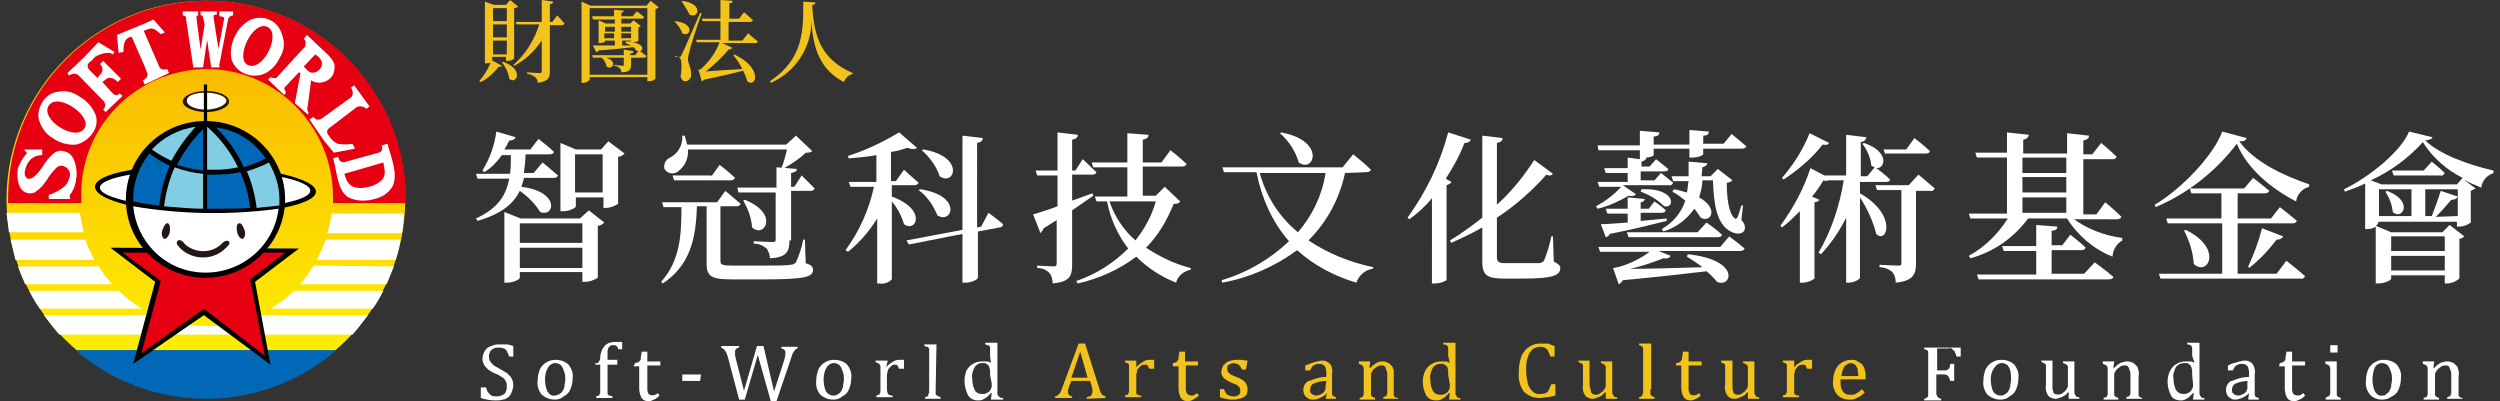 <?xml version="1.0" encoding="utf-8"?>
<!-- Generator: Adobe Illustrator 25.2.1, SVG Export Plug-In . SVG Version: 6.00 Build 0)  -->
<svg version="1.1" id="圖層_1" xmlns="http://www.w3.org/2000/svg" xmlns:xlink="http://www.w3.org/1999/xlink" x="0px" y="0px"
	 viewBox="0 0 307.8 49.4" style="enable-background:new 0 0 307.8 49.4;" xml:space="preserve">
<rect x="0" y="0" width="307.8" height="49.4" fill="#333333" stroke="none"/>
<style type="text/css">
	.st0{fill-rule:evenodd;clip-rule:evenodd;fill:url(#SVGID_1_);}
	.st1{fill-rule:evenodd;clip-rule:evenodd;fill:#FFFFFF;}
	.st2{fill-rule:evenodd;clip-rule:evenodd;fill:#0068B7;}
	.st3{fill-rule:evenodd;clip-rule:evenodd;fill:#E60012;}
	.st4{fill-rule:evenodd;clip-rule:evenodd;}
	.st5{fill-rule:evenodd;clip-rule:evenodd;fill:#231815;}
	.st6{fill-rule:evenodd;clip-rule:evenodd;fill:#81CDE4;}
	.st7{fill:#FFFFFF;}
	.st8{fill:#F2C31C;}
</style>
<linearGradient id="SVGID_1_" gradientUnits="userSpaceOnUse" x1="25.36" y1="6.84" x2="25.36" y2="54.49" gradientTransform="matrix(1 0 0 -1 0 52)">
	<stop  offset="0" style="stop-color:#FFF100"/>
	<stop  offset="1" style="stop-color:#F7AC00"/>
</linearGradient>
<path class="st0" d="M49.9,24.5c0,13.5-11,24.5-24.5,24.5S0.9,38.1,0.8,24.6c0-13.5,11-24.5,24.5-24.5c0,0,0,0,0,0
	C38.9,0,49.9,11,49.9,24.5C49.9,24.5,49.9,24.5,49.9,24.5z"/>
<path class="st1" d="M10.3,28.6c-0.2-0.8-0.3-1.6-0.5-2.4h-9c0.1,0.8,0.2,1.6,0.3,2.4H10.3z"/>
<path class="st1" d="M11.6,32c-0.4-0.8-0.8-1.6-1.1-2.5H1.3c0.2,0.8,0.4,1.6,0.6,2.5H11.6z"/>
<path class="st1" d="M13.8,35c-0.6-0.7-1.2-1.4-1.6-2.2H2.2c0.3,0.8,0.6,1.5,0.9,2.2H13.8z"/>
<path class="st1" d="M17.5,38c-1.1-0.6-2-1.4-2.9-2.2h-11c0.4,0.8,0.8,1.5,1.3,2.2H17.5z"/>
<path class="st2" d="M9.3,43.1c9.2,8,22.9,8,32.1,0H9.3z"/>
<path class="st1" d="M31.7,38.8c-4,1.8-8.7,1.8-12.7,0H5.4c0.6,0.8,1.2,1.6,1.9,2.4h36.1c0.7-0.8,1.3-1.6,1.9-2.4H31.7z"/>
<path class="st1" d="M36.2,35.8c-0.9,0.9-1.9,1.6-2.9,2.2h12.6c0.5-0.7,0.9-1.4,1.3-2.2L36.2,35.8z"/>
<path class="st1" d="M38.6,32.7c-0.5,0.8-1,1.6-1.7,2.3h10.7c0.3-0.7,0.6-1.5,0.9-2.2L38.6,32.7z"/>
<path class="st1" d="M40.1,29.5c-0.3,0.9-0.7,1.7-1.1,2.5h9.7c0.3-0.9,0.5-1.7,0.6-2.5L40.1,29.5z"/>
<path class="st1" d="M40.8,26.3c-0.1,0.8-0.2,1.6-0.5,2.4h9.2c0.1-0.8,0.2-1.6,0.2-2.4H40.8z"/>
<path class="st3" d="M25.4,8.5c8.6,0,15.5,7,15.6,15.6c0,0.3,0,0.6,0,0.9h9c0-0.3,0-0.6,0-0.9c-0.3-13.6-11.5-24.3-25-24
	c-13.2,0.3-23.8,10.9-24,24V25h9c0-0.3,0-0.6,0-0.9C9.9,15.5,16.8,8.6,25.4,8.5z"/>
<path class="st1" d="M8.6,21.7c-0.1,0.4-0.3,0.9-0.6,1.2c-0.6,0.5-1.3,0.9-2,1.1v0.5h2.6c0.1-0.1-0.1-0.4,0-0.5
	c0.5-0.6,0.7-1.3,0.8-2.1c0.1-0.7,0-1.5-0.3-2.2c-0.2-0.6-0.7-1-1.3-1.1c-0.4-0.1-0.7,0-1.1,0.2c-0.6,0.5-1.1,1.1-1.5,1.8
	c-0.7,1-1.2,1.4-1.6,1.4s-0.2,0-0.4-0.2C3,21.6,3,21.2,3.1,20.9c0.1-0.4,0.3-0.9,0.6-1.2c0.4-0.4,0.9-0.6,1.5-0.6v-0.7L3,18.4
	c-0.1,0.1,0.4,0.4,0.3,0.5c-0.5,0.5-0.8,1.1-1.1,1.8c-0.1,0.7-0.1,1.5,0.2,2.2c0.2,0.5,0.6,0.8,1.1,0.9c0.3,0,0.7,0,0.9-0.2
	c0.6-0.4,1-0.9,1.4-1.5c0.3-0.5,0.7-1,1.1-1.4c0.2-0.2,0.4-0.3,0.7-0.3C8.3,20.5,8.7,21.1,8.6,21.7C8.6,21.7,8.6,21.7,8.6,21.7
	L8.6,21.7z"/>
<path class="st1" d="M11.4,16.4c0.5-0.7,0.6-1.5,0.4-2.2c-0.4-1-1.1-1.8-2-2.3C9,11.3,8,11.1,7.1,11.3c-0.8,0.1-1.5,0.6-1.9,1.3
	c-0.4,0.7-0.6,1.4-0.4,2.2c0.3,0.9,0.8,1.7,1.7,2.2c0.8,0.6,1.9,0.9,2.9,0.8C10.2,17.6,10.9,17.1,11.4,16.4L11.4,16.4z M10.4,15.8
	C9.3,17.5,4.9,14.7,6,13S11.4,14.3,10.4,15.8L10.4,15.8z"/>
<path class="st1" d="M11.1,7.6c0.2-0.1,0.3-0.3,0.6-0.6c0.7-0.4,1.7-0.7,2.2-0.3l0.2-0.3l-2-1.2L10.4,7L8.3,9l0.2,0.3
	C8.9,9,9.4,9,9.7,9.3l3.1,3.2c0.2,0.3,0.2,0.7-0.1,1c0,0,0,0,0,0l0.3,0.3l2.1-2l-0.4-0.3c-0.2,0.3-0.6,0.3-0.9-0.1l-1.2-1.3L13,9.8
	c0.4-0.4,1.1-0.2,1.5,0.3l0.4-0.4l-2.2-2.2l-0.4,0.4c0.4,0.3,0.4,0.9,0.1,1.2c0,0-0.1,0.1-0.1,0.1L12,9.6l-1-1
	C10.7,8.2,10.7,7.9,11.1,7.6L11.1,7.6z"/>
<path class="st1" d="M18.1,8.9c0.2,0.4-0.1,0.8-0.5,1l0.2,0.5l3-1.4l-0.2-0.5c-0.3,0.1-0.9,0.1-1-0.3l-1.9-4.4l0.5-0.2
	c0.7-0.3,1.1,0.2,1.6,0.6L20.3,4l-1.4-1.6l-1.1,0.5l-3.4,1.4l0.2,2.2l0.6-0.1c0-0.6,0-1.5,0.7-1.8l0.3-0.1
	C16.2,4.5,18.1,8.8,18.1,8.9z"/>
<path class="st1" d="M28.1,2.3c0.1-0.2,0.3-0.4,0.6-0.4V1.4H27v0.6c0.2,0,0.7,0.1,0.6,0.3L26.9,6l-0.6-3.8c0-0.1,0-0.2,0-0.3
	c0.1-0.1,0.3-0.1,0.4-0.1V1.4h-2v0.5C24.9,1.8,25,2,25,2.2c0,0,0,0,0,0L25.2,3l-0.5,3.1l-0.5-3.8c0-0.2,0-0.3,0-0.3
	c0.1-0.1,0.1-0.1,0.2-0.1V1.4h-1.9v0.5c0.2,0,0.4,0.1,0.4,0.3c0,0,0,0,0,0.1l0.9,6h1.2l0,0l0.5-3.4l0.5,3.4h1.1l0,0L27,8.2V8.1l0,0
	V8l0,0l0,0L28.1,2.3L28.1,2.3z"/>
<path class="st1" d="M30,9c-0.7-0.3-1.3-1-1.5-1.7c-0.2-1,0-2.1,0.5-3c0.4-0.8,1.1-1.5,1.9-1.9c0.8-0.3,1.7-0.3,2.4,0.1
	c0.7,0.3,1.2,1,1.4,1.7C35.1,5.2,35,6.2,34.5,7c-0.4,0.9-1.1,1.7-2,2.1C31.7,9.4,30.8,9.4,30,9z M30.5,8c1.9,0.9,4.2-3.9,2.4-4.7
	S28.9,7.2,30.5,8z"/>
<path class="st1" d="M34.1,9.5c-0.1,0.2-0.6,0.1-0.8,0l-0.3,0.3l2,1.9l0.2-0.3C35.2,11.3,35,11,35,10.9c0-0.1,0.1-0.2,0.2-0.3
	l1.6-1.7L37,9l-0.7,3.7l1.6,1.4l0.1-0.2c-0.2-0.3-0.2-0.6-0.1-0.9l0.4-3.1c0.8,0.5,1.8,0.3,2.4-0.3c0.4-0.4,0.5-0.9,0.5-1.5
	c-0.1-0.6-0.5-1.1-1.4-1.9l-2-1.9l-0.4,0.5c0.3,0.2,0.3,0.7,0.1,1c0,0,0,0,0,0L34.1,9.5L34.1,9.5z M38.8,6.7c0.5,0.3,1.3,1,0.5,1.9
	c-0.4,0.4-1,0.5-1.4,0.1c0,0-0.1-0.1-0.1-0.1l-0.4-0.4L38.8,6.7z"/>
<path class="st1" d="M39.8,17.2l1.3,1.6l2.6-0.5l-0.3-0.6c-0.6,0.1-1.2,0.1-1.8,0c-0.5-0.2-0.9-0.6-1.1-1c-0.3-0.3-0.3-0.7,0-0.9
	l3.4-2.6c0.4-0.2,0.9-0.1,1.2,0.2l0.4-0.3l-1.9-2.6l-0.4,0.3c0.2,0.2,0.4,0.9,0,1.2l-3.6,2.6c-0.3,0.2-0.7,0.2-0.9-0.1
	c0,0-0.1-0.1-0.1-0.1l-0.5,0.3L39.8,17.2L39.8,17.2z"/>
<path class="st1" d="M42.6,19.9c-0.4,0.2-0.8,0-0.9-0.4c0-0.1,0-0.1-0.1-0.2L41,19.5c0.5,1.5,0.5,4,1.9,4.8c1,0.5,2.2,0.5,3.2,0.2
	c0.9-0.2,1.7-0.7,2.2-1.5c0.8-1.5-0.2-3.8-0.6-5.3L47,17.9c0.1,0.4,0.1,0.8-0.4,0.9L42.6,19.9L42.6,19.9z M47.2,20
	c0.2,1.2,0.6,2.1-1.4,2.9c-2.1,0.6-3,0.1-3.4-1.5L47.2,20L47.2,20z"/>
<polygon class="st4" points="13.6,30.5 36.8,30.6 31.4,34.7 33.3,44.9 25.1,38.8 16.4,44.8 19.1,34.7 13.6,30.5 "/>
<polygon class="st3" points="15.1,31.1 35.1,31.1 30.8,34.4 32.6,43.8 25.1,38 17.4,43.5 19.8,34.6 15.1,31.1 "/>
<path class="st4" d="M25.4,20.4c7.5,0.2,13.5,1.6,13.5,3.2s-6.2,2.8-13.6,2.7S11.7,24.7,11.7,23S17.9,20.2,25.4,20.4z"/>
<path class="st1" d="M25.4,20.9c7.1,0.1,12.9,1.3,12.8,2.6s-5.8,2.3-13,2.2s-12.9-1.3-12.9-2.6S18.2,20.8,25.4,20.9L25.4,20.9z"/>
<path class="st1" d="M25.3,11.4c1.4,0,2.5,0.5,2.5,1s-1.1,1.1-2.5,1.1s-2.5-0.5-2.5-1.1S24,11.4,25.3,11.4z"/>
<path class="st5" d="M25.4,11.2c1.6,0,2.8,0.6,2.8,1.3s-1.3,1.3-2.8,1.3s-2.9-0.6-2.9-1.3S23.8,11.2,25.4,11.2z M25.4,11.4h0.2
	c1.3,0.1,2.3,0.5,2.3,1s-1,1-2.3,1.1h-0.2c-1.4,0-2.4-0.5-2.4-1.1S23.9,11.4,25.4,11.4L25.4,11.4z"/>
<path class="st4" d="M25.5,14.9c5.4,0.1,9.7,4.5,9.6,9.8c-0.1,5.3-4.6,9.6-10,9.5c-5.4-0.1-9.7-4.5-9.6-9.8c0.1-5.2,4.3-9.4,9.6-9.5
	v-4.5h0.4V14.9z"/>
<path class="st2" d="M25,21c-1.1-0.1-2.2-0.4-3.2-0.7c0.8-1.6,1.9-3.1,3.2-4.4V21z"/>
<path class="st6" d="M25.5,15.6L25.5,15.6c1.6,1.4,2.9,3.1,3.8,5c-0.9,0.2-1.9,0.3-2.8,0.3c-0.3,0-0.7,0-1,0L25.5,15.6L25.5,15.6z"
	/>
<path class="st2" d="M26.6,15.7c2.5,0.3,4.7,1.7,6.1,3.8c-0.9,0.5-1.8,0.8-2.7,1.1C29.2,18.7,28,17.1,26.6,15.7L26.6,15.7z"/>
<path class="st6" d="M21.1,19.8c-0.8-0.4-1.6-0.8-2.4-1.4c1.4-1.5,3.3-2.5,5.4-2.8C22.9,16.9,21.9,18.3,21.1,19.8L21.1,19.8z"/>
<path class="st6" d="M33.1,20c0.8,1.4,1.3,2.9,1.3,4.5c0,0.3,0,0.5,0,0.8l-2.8,0.3c-0.2-1.6-0.6-3.1-1.2-4.5
	C31.2,20.8,32.2,20.5,33.1,20z"/>
<path class="st2" d="M30.8,25.6c-1.3,0.1-2.7,0.1-4,0.1h-1.3v-4.2c0.3,0,0.7,0,1,0c1,0,2.1-0.1,3.1-0.3C30.2,22.6,30.6,24,30.8,25.6
	L30.8,25.6z"/>
<path class="st6" d="M25,25.7c-1.7,0-3.3-0.2-4.8-0.3c0.2-1.6,0.6-3.2,1.3-4.8c1.1,0.4,2.3,0.7,3.5,0.8C25,21.4,25,25.7,25,25.7z"/>
<path class="st2" d="M19.6,25.3c-1.1-0.1-2.2-0.3-3.2-0.5v-0.3c0-2,0.7-4,2-5.6c0.8,0.6,1.6,1.1,2.5,1.5
	C20.2,22,19.8,23.6,19.6,25.3L19.6,25.3z"/>
<path class="st1" d="M34.3,25.7c-0.6,4.9-5.1,8.4-10.1,7.8c-4.2-0.5-7.4-3.9-7.8-8.1C22.3,26.4,28.3,26.5,34.3,25.7z"/>
<path class="st5" d="M29.4,27.5c0.3-0.1,0.5,0.3,0.7,0.8s0,1-0.2,1.1s-0.6-0.3-0.7-0.8S29.1,27.6,29.4,27.5L29.4,27.5z M20.7,27.5
	c-0.3-0.1-0.5,0.3-0.7,0.8s0,1,0.2,1.1s0.6-0.3,0.7-0.8S20.9,27.6,20.7,27.5L20.7,27.5z M28.2,30.1c-0.8,1-1.9,1.6-3.2,1.6
	c-1.3,0-2.5-0.6-3.2-1.6c-0.2-0.5,0.4-0.9,1,0c1.3,1.1,3.2,1.1,4.4,0C27.9,29.3,28.4,29.7,28.2,30.1z"/>
<path class="st7" d="M64.5,22c-0.1,0.3-0.2,0.7-0.3,1c4.8,0.6,4.1,3.8,2.3,3.1c-0.6-1-1.5-1.9-2.5-2.6c-0.8,1.6-2.2,2.8-5.2,3.7
	l-0.2-0.3c2.8-1.3,3.7-2.9,4.1-4.9h-3.9l-0.2-0.6h4.2c0.1-0.7,0.1-1.5,0.1-2.3h-1.1c-0.6,0.8-1.3,1.6-2.2,2.1L59.4,21
	c0.9-1.5,1.5-3.1,1.7-4.8l2.4,0.7c-0.1,0.2-0.3,0.4-0.8,0.4c-0.2,0.4-0.4,0.8-0.6,1.1h3.2l1-1.3c0.6,0.5,1.3,1,1.9,1.6
	c0,0.2-0.3,0.3-0.5,0.3h-3c0,0.8-0.1,1.5-0.2,2.3h1.2l1.1-1.3c0,0,1.1,0.9,1.9,1.6c-0.1,0.2-0.2,0.3-0.5,0.3H64.5z M72.5,25.9
	l1.9,1.5c-0.2,0.2-0.5,0.4-0.8,0.4v6.4c-0.5,0.3-1,0.5-1.6,0.5h-0.3v-1.2H64v0.7c0,0.2-0.8,0.6-1.6,0.6h-0.3v-8.7l2,0.8h7.3
	L72.5,25.9z M64,27.5v2.4h7.7v-2.4H64z M71.7,33v-2.5H64V33H71.7z M76.9,18.9c-0.2,0.2-0.5,0.4-0.8,0.4v5.8c-0.5,0.3-1,0.5-1.5,0.5
	h-0.3v-1.3h-3.4v1.1c0,0.2-0.8,0.6-1.5,0.6H69v-8.4l1.9,0.8H74l0.9-1L76.9,18.9z M74.2,23.7V19h-3.4v4.7L74.2,23.7z"/>
<path class="st7" d="M99.2,32.4c0.6,0.2,0.9,0.4,0.9,0.8c0,0.9-0.9,1.2-6.2,1.2h-3.7c-2.5,0-3.2-0.3-3.2-1.9v-7.1h-1.2
	c-0.1,4.1-0.9,7.3-4.2,9.5l-0.2-0.2c2.3-2.6,2.5-5.6,2.5-9.2h-2.2l-0.2-0.6h6.8l1-1.4c0,0,1.2,1,1.9,1.6c-0.1,0.2-0.3,0.3-0.5,0.3
	h-2v6.7c0,0.5,0.2,0.6,1.5,0.6H94c1.5,0,2.8,0,3.3-0.1c0.3,0,0.5-0.1,0.7-0.3c0.4-0.9,0.7-1.8,0.9-2.8h0.2L99.2,32.4z M84.7,18.3
	c0.1,1.1-0.3,2.1-1.2,2.8c-0.5,0.4-1.3,0.3-1.6-0.2c0,0-0.1-0.1-0.1-0.1c-0.1-0.6,0.1-1.1,0.7-1.4c1-0.5,1.6-1.6,1.5-2.7h0.3
	c0.1,0.4,0.2,0.7,0.3,1.1h12.2l1.2-1.1l2,1.9c-0.2,0.2-0.5,0.2-0.8,0.2c-0.8,0.8-1.8,1.4-2.8,2l-0.2-0.1c0.3-0.7,0.5-1.5,0.7-2.3
	H84.7z M87.6,21.7l1-1.4c0,0,1.2,0.9,1.9,1.6c-0.1,0.2-0.3,0.3-0.5,0.3h-7l-0.2-0.6H87.6z M97.2,29.6c0,1.3-0.3,2.1-2.4,2.2
	c0-0.4-0.2-0.9-0.4-1.2c-0.5-0.4-1-0.6-1.6-0.6v-0.3c0,0,1.9,0.1,2.3,0.1s0.4-0.1,0.4-0.4v-5.7h-4.6l-0.1-0.6h4.8v-2.5l2.5,0.2
	c0,0.3-0.2,0.4-0.7,0.5v1.7h0.4l0.9-1.4c0,0,1,1,1.6,1.6c-0.1,0.2-0.2,0.3-0.5,0.3h-2.4V29.6z M91.7,24.6c4.3,1.7,2.4,4.8,0.9,3.4
	c-0.1-1.2-0.5-2.3-1.1-3.3L91.7,24.6z"/>
<path class="st7" d="M109.8,24.2c4.4,1.6,3,4.5,1.5,3.4c-0.3-1-0.8-2-1.5-2.8v9.6c-0.4,0.4-1,0.6-1.5,0.5H108v-8
	c-1,1.6-2.2,3-3.6,4.1l-0.3-0.2c1.7-2.3,2.9-5,3.5-7.8h-2.9l-0.2-0.6h3.4v-3.3c-1.1,0.2-2.2,0.3-3.4,0.4l-0.1-0.3
	c2.2-0.7,4.3-1.7,6.3-2.9l2.2,1.9c-0.2,0.2-0.6,0.2-1.2,0c-0.6,0.2-1.2,0.4-2,0.5v3.6h0.6l1-1.4c0,0,1.1,1,1.8,1.6
	c-0.1,0.2-0.3,0.3-0.5,0.3h-2.8L109.8,24.2z M121.7,26.2c0,0,1.1,0.8,1.8,1.4c0,0.2-0.2,0.4-0.4,0.4l-2.7,0.5v5.7
	c0,0.2-0.8,0.6-1.5,0.6h-0.4v-6l-6.6,1.3l-0.3-0.5l6.9-1.3V16.7L121,17c0,0.3-0.2,0.5-0.7,0.6V28l0.5-0.1L121.7,26.2z M113.3,23.3
	c5.3,0.8,3.9,4.4,2.1,3.2c-0.5-1.2-1.2-2.3-2.3-3.1L113.3,23.3z M113.7,18.4c5.2,0.9,3.8,4.6,2,3.3c-0.4-1.2-1.2-2.3-2.2-3.2
	L113.7,18.4z"/>
<path class="st7" d="M134.6,24.1c-0.7,0.5-1.6,1.1-2.6,1.8v6.7c0,1.4-0.3,2.1-2.4,2.3c0-0.5-0.1-0.9-0.4-1.3
	c-0.4-0.4-0.9-0.6-1.5-0.6v-0.3c0,0,1.7,0.1,2,0.1s0.4-0.1,0.4-0.4v-5.3l-1.6,1c-0.1,0.2-0.2,0.4-0.4,0.6l-0.9-2.3
	c0.6-0.2,1.7-0.5,3-1v-3.8h-2.5l-0.2-0.6h2.7v-4.7l2.5,0.3c0,0.3-0.2,0.5-0.7,0.6V21h0.4l0.9-1.4c0.6,0.5,1.1,1.1,1.7,1.6
	c-0.1,0.2-0.2,0.3-0.5,0.3h-2.5v3.2l2.5-0.9L134.6,24.1z M145.3,24.8c-0.1,0.2-0.3,0.3-0.8,0.3c-0.8,2-1.9,3.9-3.4,5.4
	c1.7,1.1,3.5,2,5.5,2.5v0.2c-0.9,0.2-1.6,0.8-1.8,1.6c-1.8-0.7-3.5-1.8-4.9-3.2c-2.1,1.6-4.6,2.7-7.2,3.3l-0.2-0.3
	c2.4-0.8,4.6-2.2,6.4-4c-1.3-1.7-2.2-3.7-2.6-5.8H135l-0.2-0.6h4v-3.6h-4.2l-0.2-0.6h4.4v-3.6l2.6,0.2c0,0.3-0.2,0.5-0.7,0.6V20h2.3
	l1.1-1.5c0,0,1.3,1,2,1.7c-0.1,0.2-0.3,0.3-0.5,0.3h-4.9v3.6h1.6l1.1-1.1L145.3,24.8z M136.6,24.8c0.6,1.8,1.7,3.5,3.2,4.8
	c1.1-1.4,2-3,2.5-4.8H136.6z"/>
<path class="st7" d="M165.6,21.3c-0.7,3.2-2.2,6-4.5,8.3c2.4,1.6,5.1,2.7,8,3.3l-0.1,0.2c-0.9,0.1-1.7,0.8-2,1.7
	c-2.7-0.8-5.2-2.1-7.3-4c-2.7,2-5.9,3.4-9.2,4l-0.1-0.3c3.1-0.9,6-2.6,8.3-4.8c-2.1-2.4-3.4-5.4-4-8.5h-4l-0.2-0.6h14.8l1.3-1.6
	c0,0,1.4,1.1,2.2,1.9c-0.1,0.2-0.3,0.3-0.6,0.3L165.6,21.3z M155.1,21.3c0.8,2.9,2.4,5.4,4.7,7.3c1.8-2.1,3-4.6,3.4-7.3H155.1z
	 M157.7,16.3c5.6,1,4.1,5.1,2.2,3.7c-0.4-1.4-1.2-2.6-2.3-3.6L157.7,16.3z"/>
<path class="st7" d="M178.7,22.4c-0.1,0.2-0.3,0.3-0.6,0.4v11.7c-0.5,0.3-1,0.4-1.5,0.4h-0.3V24.4c-0.8,1-1.8,1.9-2.8,2.6l-0.2-0.2
	c2.3-3.2,4-6.7,5-10.5l2.8,0.9c-0.1,0.2-0.3,0.4-0.8,0.4c-0.6,1.6-1.4,3-2.3,4.4L178.7,22.4z M191.3,32.2c0.6,0.3,0.8,0.5,0.8,0.8
	c0,0.9-0.9,1.3-4.6,1.3h-2.3c-2.1,0-2.7-0.4-2.7-2.1V28c-1.2,0.7-2.5,1.3-3.8,1.9l-0.2-0.3c1.4-0.8,2.7-1.8,4-2.8V16.7L185,17
	c0,0.3-0.2,0.5-0.7,0.6v7.6c1.8-1.6,3.3-3.5,4.6-5.5l2.3,1.7c-0.2,0.2-0.4,0.3-0.8,0.1c-1.8,2-3.8,3.8-6.1,5.3v4.9
	c0,0.5,0.2,0.7,1.1,0.7h2.2c0.9,0,1.6,0,1.9,0c0.2,0,0.4-0.1,0.6-0.3c0.4-1,0.7-2,0.9-3h0.2L191.3,32.2z"/>
<path class="st7" d="M201.4,23.9c-0.1,0.2-0.4,0.3-0.9,0.2c-1.2,0.7-2.5,1.3-3.8,1.6l-0.2-0.3c1.1-0.6,2.2-1.4,3.1-2.4h-2.7
	l-0.2-0.6h3.7v-1.1h-2.7l-0.2-0.6h2.9v-1.3l1.5,0.2v-1.1h-5.1l-0.1-0.6h5.2v-1.8l2.4,0.2c0,0.3-0.2,0.5-0.7,0.5v1h4.4v-1.8l2.4,0.2
	c0,0.3-0.2,0.5-0.7,0.5v1h2.5l1-1.2c0,0,1.1,0.9,1.8,1.5c0,0.2-0.3,0.3-0.5,0.3h-4.8v0.7c0,0.1-0.6,0.4-1.4,0.4H208v-1.1h-4.4v0.8
	c0,0.1-0.5,0.3-1,0.3h0.1c0,0.2-0.2,0.4-0.6,0.5v0.6h1l0.8-0.9c0.5,0.4,1,0.8,1.5,1.2c0,0.2-0.2,0.3-0.5,0.3H202v1.1h1.7l0.8-0.9
	c0,0,0.9,0.7,1.5,1.2c-0.1,0.2-0.3,0.4-0.5,0.3h-5.7L201.4,23.9z M212.9,29.1c0,0,1.2,0.9,1.9,1.5c-0.1,0.2-0.3,0.3-0.5,0.3h-10.1
	l1.5,0.6c-0.1,0.2-0.4,0.4-0.9,0.3c-1.3,0.5-2.7,1-4.1,1.3c2.2,0,5.4-0.1,8.9-0.2c-0.6-0.5-1.3-0.9-1.9-1.3l0.1-0.3
	c6.6,0.7,5.4,4.2,3.6,3.4c-0.4-0.5-0.8-0.9-1.3-1.3c-2.5,0.3-6.1,0.7-10.3,1.1c-0.1,0.2-0.3,0.4-0.5,0.5l-0.7-2
	c0.2,0,0.4-0.1,0.6-0.1c1.4-0.4,2.7-1,3.9-1.9H197l-0.2-0.6h15L212.9,29.1z M197.1,27.6c0.7,0,1.9-0.1,3.3-0.2v-1.1h-2.5l-0.2-0.6
	h2.7v-1.4l2.1,0.2c0,0.2-0.2,0.4-0.5,0.4v0.8h1l0.7-0.9c0,0,0.9,0.6,1.4,1.1c-0.1,0.2-0.2,0.3-0.5,0.3H202v1c1-0.1,2.1-0.2,3.2-0.3
	v0.3c-1.7,0.4-3.9,1-7,1.6c-0.1,0.2-0.3,0.4-0.5,0.4L197.1,27.6z M210.1,27.4c0,0,1.2,0.8,1.9,1.5c0,0.2-0.2,0.3-0.5,0.3h-11
	l-0.2-0.6h8.7L210.1,27.4z M202.1,23.3c4.2-0.2,4.2,2.4,2.8,2.1c-0.8-0.8-1.8-1.4-2.9-1.8L202.1,23.3z M214.4,27.1
	c0.4,0.4,0.5,0.8,0.4,1.2c-0.3,0.7-1.3,0.5-1.9,0.1c-1.6-1-1.9-3.4-2-6.2h-1.3c0,0.7-0.2,1.4-0.4,2.1c2.5,1.4,1.4,3.2,0.2,2.5
	c-0.3-0.4-0.5-0.8-0.8-1.1c-0.9,1.3-2.2,2.3-3.8,2.8l-0.2-0.3c1.4-0.8,2.4-2,2.9-3.5c-0.5-0.4-1-0.8-1.6-1.1l0.2-0.3
	c0.6,0.1,1.2,0.3,1.6,0.4c0.1-0.5,0.1-1,0.2-1.4H206l-0.2-0.6h2.1c0-0.6,0-1.2,0-1.8l2.3,0.2c0,0.2-0.2,0.4-0.6,0.5l-0.1,1.1h1.1
	l0.9-0.9l1.8,1.4c-0.2,0.2-0.5,0.3-0.7,0.3c0,1.7,0.2,3.8,1,4.4c0.1,0.1,0.2,0,0.3-0.1c0.2-0.4,0.3-0.9,0.5-1.5h0.2L214.4,27.1z"/>
<path class="st7" d="M229,23.8c4.7,2.7,3.3,6.3,2,5c-0.4-1.6-1.1-3.1-2-4.5v9.9c0,0.2-0.8,0.6-1.4,0.6h-0.3v-8
	c-0.8,1.6-1.8,3.1-3.1,4.5l-0.3-0.2c1.6-2.7,2.6-5.8,3.1-8.9h-1.9c-0.2,0.1-0.4,0.1-0.6,0c-0.4,0.7-0.9,1.4-1.4,2l0.9,0.4
	c-0.1,0.2-0.4,0.3-0.6,0.3v9.4c-0.4,0.3-0.9,0.5-1.5,0.5h-0.3V26c-0.7,0.7-1.4,1.4-2.2,2l-0.2-0.2c1.6-2.2,2.9-4.6,3.7-7.1l1.7,0.9
	l0,0h2.7v-5l2.5,0.3c-0.1,0.3-0.2,0.5-0.7,0.6v4.2h0.8l0.9-1.1c-0.1-0.1-0.3-0.1-0.4-0.2c-0.1-1-0.5-1.9-1.1-2.7l0.2-0.1
	c3.2,1.1,2.6,3.2,1.5,3.1c0.3,0.2,1.1,0.8,1.7,1.4c0,0.2-0.2,0.3-0.5,0.3H229V23.8z M225.2,17.6c-0.1,0.2-0.3,0.3-0.8,0.2
	c-1.3,1.7-3,3.1-4.8,4.3l-0.2-0.2c1.4-1.6,2.6-3.5,3.4-5.5L225.2,17.6z M236.2,21.5c0,0,1.2,1,2,1.7c-0.1,0.2-0.3,0.4-0.5,0.3h-1.8
	v8.9c0,1.3-0.3,2.2-2.5,2.4c0-0.5-0.1-0.9-0.4-1.3c-0.5-0.4-1-0.6-1.6-0.6v-0.3c0,0,1.9,0.1,2.3,0.1s0.4-0.1,0.4-0.4v-8.9h-3
	l-0.2-0.6h4.1L236.2,21.5z M232.1,19l-0.2-0.6h2.8l1-1.4c0,0,1.2,0.9,1.9,1.6c0,0.2-0.2,0.3-0.5,0.3H232.1z"/>
<path class="st7" d="M255.1,26.8c1.8,1.4,4,2.2,6.2,2.5v0.3c-0.7,0.4-1.2,1.2-1.2,2c-2.3-0.9-4.3-2.6-5.6-4.7h-4.8
	c-1.8,2.4-4.2,4.1-7.1,4.9l-0.2-0.3c2-1.1,3.6-2.7,4.8-4.6h-4.6l-0.2-0.6h4.7v-6.9h-3.7l-0.2-0.6h3.9v-2.5l2.7,0.3
	c-0.1,0.3-0.2,0.5-0.7,0.6v1.7h5.4v-2.5l2.7,0.3c0,0.3-0.2,0.5-0.7,0.6v1.7h1.1l1.1-1.4c0,0,1.2,1,1.9,1.7c-0.1,0.2-0.2,0.3-0.5,0.3
	h-3.6v6.8h1.6l1.1-1.5c0,0,1.2,1,2,1.8c-0.1,0.2-0.3,0.3-0.6,0.3H255.1z M257.9,32.3c0,0,1.4,1,2.3,1.8c0,0.2-0.3,0.3-0.6,0.3h-16
	l-0.2-0.6h7.3v-2.9h-4l-0.2-0.6h4.2v-2.6l2.6,0.2c0,0.3-0.2,0.5-0.7,0.5v1.8h1.3l1-1.3c0,0,1.2,0.9,1.9,1.6
	c-0.1,0.2-0.3,0.3-0.5,0.3h-3.7v2.9h4L257.9,32.3z M249,19.4v1.9h5.4v-1.9H249z M249,23.7h5.4v-1.9H249V23.7z M254.4,26.2v-1.9H249
	v1.9L254.4,26.2z"/>
<path class="st7" d="M276.6,17c-0.1,0.3-0.3,0.4-0.9,0.4c1.8,2.5,5.4,4.2,8.6,5.3V23c-0.8,0.2-1.5,0.9-1.6,1.8c-3.1-1.6-6-4-7.3-7.1
	c-2.6,3.4-6,6.1-10,7.8l-0.1-0.3c3.4-2,7.3-6.2,8.3-9L276.6,17z M281.5,32.1c0,0,1.4,1.1,2.3,1.9c-0.1,0.2-0.3,0.4-0.5,0.3h-17.3
	l-0.2-0.6h7.8v-6.2h-6.7l-0.2-0.6h6.8v-3.1h-3.7l-0.2-0.6h6.7l1.1-1.3c0,0,1.2,0.9,2,1.6c-0.1,0.2-0.3,0.3-0.5,0.3h-3.4v3.1h4.1
	l1.1-1.4c0,0,1.3,1,2.1,1.7c-0.1,0.2-0.3,0.3-0.5,0.3h-6.8v6.2h4.8L281.5,32.1z M269.1,28.3c4.7,2.3,2.7,5.8,1,4.2
	c-0.1-1.4-0.5-2.8-1.2-4.1L269.1,28.3z M276.8,32.8c0.7-1.5,1.3-3.1,1.7-4.7l2.6,1c-0.1,0.2-0.3,0.4-0.8,0.4c-1,1.3-2.1,2.5-3.4,3.5
	L276.8,32.8z"/>
<path class="st7" d="M299.5,16.9c-0.1,0.2-0.3,0.3-0.9,0.4c1.9,1.8,5.4,3,8.4,3.7v0.3c-0.8,0.3-1.4,0.9-1.5,1.8
	c-0.7-0.3-1.5-0.6-2.2-1l1.5,1.1c-0.2,0.1-0.4,0.2-0.6,0.3v3.9c-0.4,0.3-0.9,0.5-1.4,0.5h-0.3v-0.6h-9.7v0.2
	c-0.1,0.1-0.2,0.3-0.3,0.3l1.9,0.8h6.3l0.9-0.9l1.8,1.4c-0.2,0.2-0.4,0.3-0.6,0.3v4.9c-0.5,0.4-1,0.6-1.6,0.6H301v-1h-6.6v0.4
	c0,0.2-0.8,0.6-1.6,0.6h-0.3v-7c-0.3,0.2-0.6,0.3-1,0.3h-0.3v-5.6c-0.8,0.4-1.7,0.7-2.5,1l-0.1-0.3c3.3-1.6,7.1-4.8,8-7.1
	L299.5,16.9z M303.2,21.9c-2-1-3.7-2.5-4.9-4.4c-1.8,2-4,3.6-6.4,4.7l1.3,0.5h9.3L303.2,21.9z M292.9,26.6h4v-3.3h-4V26.6z
	 M293.9,23.5c3.4,1.3,1.8,3.7,0.7,2.6c-0.1-0.9-0.4-1.7-0.9-2.5L293.9,23.5z M294.4,29.1v1.8h6.6v-1.8H294.4z M301,33.3v-1.8h-6.6
	v1.8L301,33.3z M299.4,19.9c0,0,1,0.8,1.6,1.4c-0.1,0.2-0.3,0.4-0.5,0.3h-5.8l-0.2-0.6h3.9L299.4,19.9z M302.6,26.6v-3.3h-4v3.3h0.8
	c0.4-1,0.8-2.1,1.1-3.1l2.1,0.7c-0.1,0.2-0.3,0.4-0.8,0.4c-0.6,0.7-1.2,1.4-1.9,2.1L302.6,26.6z"/>
<path class="st8" d="M60.7,7.5C60.7,7.5,60.7,7.5,60.7,7.5l1.1,0.6c-0.1,0.1-0.2,0.2-0.4,0.1c-0.6,0.8-1.4,1.5-2.2,1.9L59,10
	c0.6-0.7,1.1-1.5,1.4-2.3c-0.2,0.1-0.3,0.1-0.5,0.1h-0.2V0.2l1.1,0.4h1.5l0.5-0.6l1,0.8c-0.1,0.1-0.3,0.2-0.5,0.2v6.2
	c-0.2,0.2-0.5,0.3-0.8,0.3h-0.2V7h-1.7V7.5z M60.7,1v1.6h1.7V1H60.7z M62.4,3h-1.7v1.6h1.7V3z M62.4,6.7V5h-1.7v1.7L62.4,6.7z
	 M61.9,7.6c2.7,0.9,1.7,2.9,0.8,2.1c-0.1-0.7-0.4-1.4-0.9-2L61.9,7.6z M68.6,1.9c0,0,0.6,0.6,0.9,1c0,0.1-0.2,0.2-0.3,0.2h-1.5v5.7
	c0,0.8-0.2,1.2-1.5,1.4c0-0.3-0.1-0.5-0.3-0.7c-0.3-0.2-0.6-0.4-1-0.4V8.9c0,0,1.2,0.1,1.5,0.1s0.3-0.1,0.3-0.2V5
	c-0.9,1.3-2,2.4-3.4,3.1L63.2,8c1.5-1.3,2.6-3.1,3.2-5h-2.8l-0.1-0.3h3.2V0l1.4,0.2c0,0.2-0.1,0.3-0.4,0.3v2.2h0.3L68.6,1.9z"/>
<path class="st8" d="M81.1,0.9C81,1,80.8,1.1,80.7,1.1v8.6c-0.2,0.2-0.5,0.3-0.8,0.3h-0.2V9.5h-7.1v0.3c0,0.1-0.4,0.4-0.8,0.4h-0.2
	v-10l1.1,0.5h6.9l0.5-0.6L81.1,0.9z M79.7,9.2V1h-7.1v8.2H79.7z M78.6,5c0,0.1-0.4,0.2-0.7,0.2c1.5,0.3,1.3,1,0.9,1.1
	c0.2,0.1,0.5,0.4,0.8,0.6c0,0.1-0.2,0.2-0.3,0.2h-1.6v0.8c0,0.6-0.1,1-1.2,1c0-0.2-0.1-0.4-0.2-0.5c-0.2-0.2-0.5-0.3-0.7-0.3V8
	l1,0.1c0.2,0,0.2,0,0.2-0.2V7.1h-2.2c1.5,0.4,0.8,1.6,0.1,1.1c-0.1-0.4-0.3-0.8-0.6-1.1h-1.1l-0.1-0.3h3.9V6.1L78,6.3
	c0,0.2-0.1,0.2-0.4,0.3v0.2h0.6l0.4-0.5c-0.1,0-0.2-0.1-0.3-0.1C78.2,6,78.1,5.9,78,5.8c-1,0.1-2.4,0.3-4.3,0.4
	c0,0.1-0.1,0.2-0.3,0.2L73,5.6c0.6,0,1.6,0,2.7,0V5h-1.2v0.1c0,0.1-0.4,0.2-0.7,0.2h-0.1V2.5l0.9,0.4h1.1V2.4H73L72.9,2h2.7V1.2
	l1.2,0.1c0,0.1-0.1,0.2-0.3,0.3V2h1.4l0.5-0.6c0,0,0.6,0.4,0.9,0.7c0,0.1-0.1,0.2-0.3,0.2h-2.5v0.6h1.1L78,2.5l0.9,0.7
	c-0.1,0.1-0.2,0.1-0.3,0.2L78.6,5z M74.5,3.3v0.6h1.2V3.3H74.5z M75.6,4.7V4.1h-1.2v0.6L75.6,4.7z M76.5,3.3v0.6h1.2V3.3L76.5,3.3z
	 M77.7,4.1h-1.2v0.6h1.2L77.7,4.1z M77.7,5.6c-0.2-0.1-0.4-0.2-0.7-0.3l0.1-0.2h0.6V5h-1.1v0.6L77.7,5.6z"/>
<path class="st8" d="M83,2.6c2.7,0.2,2,2.1,1,1.5C83.8,3.5,83.4,3,83,2.6L83,2.6z M86.4,1.6C85.9,3,85,5.7,84.9,6.3
	c-0.1,0.3-0.2,0.7-0.2,1c0,0.5,0.4,1,0.4,1.9c0,0.4-0.3,0.8-0.7,0.8c0,0,0,0-0.1,0c-0.2,0-0.4-0.2-0.5-0.6c0.2-1.1,0.1-2.1-0.1-2.3
	c-0.2-0.1-0.4-0.2-0.6-0.2V7h0.5c0.2,0,0.2,0,0.3-0.2c0.2-0.4,0.2-0.4,2.3-5.2L86.4,1.6z M83.9,0.1c2.8,0.3,2.1,2.3,1,1.7
	C84.6,1.2,84.2,0.6,83.9,0.1L83.9,0.1z M92.1,4.1c0,0,0.7,0.6,1.2,1c0,0.1-0.1,0.2-0.3,0.2h-4.1l1.3,0.6C90,6,89.9,6.1,89.7,6.1
	c-0.8,1-1.8,1.9-2.8,2.7c1.1-0.1,2.7-0.2,4.5-0.3c-0.3-0.6-0.7-1.2-1.1-1.7l0.1-0.1c3.6,1.7,2.7,4.2,1.6,3.3
	c-0.1-0.4-0.3-0.9-0.5-1.3c-1.1,0.3-2.8,0.7-4.8,1.1c-0.1,0.1-0.2,0.2-0.3,0.2L86,8.6c0.1,0,0.2-0.1,0.3-0.1c1-0.9,1.8-2,2.3-3.3
	h-2.8l-0.1-0.3h3V2.6h-2.2l-0.1-0.3h2.3V0l1.5,0.1c0,0.2-0.1,0.3-0.4,0.3v1.9H91l0.6-0.8c0,0,0.7,0.6,1.1,1c0,0.1-0.2,0.2-0.3,0.2
	h-2.7v2.3h1.7L92.1,4.1z"/>
<path class="st8" d="M100.4,0.3c0,0.2-0.1,0.3-0.4,0.3c0.2,4.2,1.3,6.8,5,8.4v0.1c-0.5,0.1-0.9,0.5-1.1,1c-2.9-1.5-3.8-4.1-4-7.5
	c0,3.3-2,6.3-5,7.6L94.8,10c4.2-2.8,4.1-6.4,4.1-9.8L100.4,0.3z"/>
<path class="st7" d="M59.8,47.6c0.1,0.2,0.1,0.5,0.3,0.7c0.1,0.2,0.3,0.3,0.4,0.4c0.2,0.1,0.4,0.1,0.7,0.1c0.3,0,0.6-0.1,0.9-0.3
	c0.2-0.2,0.3-0.5,0.3-0.9c0-0.2,0-0.4-0.1-0.6c-0.1-0.2-0.2-0.4-0.4-0.5c-0.3-0.2-0.6-0.4-0.9-0.5c-0.3-0.1-0.6-0.3-0.9-0.5
	c-0.2-0.2-0.4-0.4-0.5-0.6c-0.1-0.2-0.2-0.4-0.2-0.7c0-0.3,0.1-0.7,0.3-1c0.2-0.3,0.4-0.5,0.8-0.6c0.4-0.2,0.7-0.2,1.1-0.2
	c0.2,0,0.5,0,0.7,0c0.3,0,0.6,0.1,0.9,0.2v1.3h-0.5c-0.1-0.2-0.2-0.5-0.3-0.7c-0.1-0.1-0.2-0.3-0.4-0.3c-0.2-0.1-0.4-0.1-0.6-0.1
	c-0.2,0-0.4,0-0.6,0.1c-0.2,0.1-0.3,0.2-0.4,0.3c-0.1,0.2-0.2,0.4-0.2,0.6c0,0.2,0,0.4,0.1,0.6c0.1,0.2,0.2,0.3,0.4,0.5
	c0.2,0.2,0.5,0.3,0.8,0.5c0.4,0.2,0.7,0.4,1,0.6c0.2,0.2,0.4,0.4,0.5,0.6c0.1,0.2,0.2,0.5,0.2,0.8c0,0.3-0.1,0.6-0.2,0.9
	c-0.1,0.2-0.2,0.4-0.4,0.6c-0.2,0.1-0.4,0.3-0.7,0.3c-0.3,0.1-0.6,0.1-0.9,0.1c-0.6,0-1.2-0.1-1.8-0.3v-1.3H59.8z"/>
<path class="st7" d="M68.3,49.2c-0.6,0-1.1-0.2-1.6-0.6c-0.4-0.5-0.6-1.1-0.5-1.8c0-0.5,0.1-0.9,0.3-1.4c0.2-0.3,0.4-0.6,0.8-0.8
	c0.3-0.2,0.7-0.3,1.1-0.3c0.6,0,1.2,0.2,1.6,0.6c0.4,0.5,0.6,1.1,0.5,1.7c0,0.5-0.1,0.9-0.3,1.4c-0.2,0.4-0.4,0.6-0.8,0.8
	C69.1,49.1,68.7,49.2,68.3,49.2z M67.1,46.7c0,0.5,0.1,1.1,0.3,1.5c0.2,0.3,0.5,0.6,0.9,0.5c0.2,0,0.4-0.1,0.6-0.2
	c0.2-0.1,0.3-0.3,0.4-0.4c0.1-0.2,0.2-0.4,0.2-0.6c0-0.2,0.1-0.5,0.1-0.7c0-0.4,0-0.8-0.2-1.2c-0.1-0.3-0.2-0.5-0.4-0.7
	c-0.2-0.1-0.4-0.2-0.6-0.2c-0.4,0-0.7,0.2-0.9,0.5C67.2,45.7,67.1,46.2,67.1,46.7z"/>
<path class="st7" d="M76,44.9h-1.2v3c0,0.2,0,0.3,0,0.5c0,0.1,0,0.2,0.1,0.2c0,0.1,0.1,0.1,0.2,0.1c0.1,0,0.2,0.1,0.3,0.1v0.2h-2
	v-0.2l0.3-0.1c0.1,0,0.1-0.1,0.1-0.1c0-0.1,0.1-0.2,0.1-0.2c0-0.2,0-0.3,0-0.5v-3h-0.6v-0.2h0.2h0.1c0,0,0.1-0.1,0.1-0.1
	c0-0.1,0.1-0.1,0.1-0.2c0.1-0.1,0.1-0.3,0.1-0.4c0-0.3,0.1-0.6,0.2-0.9c0.1-0.2,0.3-0.4,0.4-0.6c0.2-0.1,0.4-0.3,0.6-0.3
	c0.2-0.1,0.5-0.1,0.8-0.1c0.2,0,0.4,0,0.7,0V43h-0.5c0-0.2-0.1-0.3-0.2-0.4c-0.1-0.1-0.2-0.1-0.3-0.1c-0.1,0-0.2,0-0.3,0
	c-0.1,0-0.1,0.1-0.2,0.1c-0.1,0.1-0.1,0.2-0.2,0.2c0,0.1-0.1,0.3-0.1,0.4c0,0.2,0,0.4,0,0.6v0.5H76V44.9z"/>
<path class="st7" d="M78.2,44.7c0.1,0,0.3-0.1,0.4-0.1c0.1-0.1,0.2-0.2,0.2-0.2c0.1-0.1,0.1-0.3,0.1-0.4c0-0.2,0.1-0.4,0.1-0.7h0.7
	v1.2h1.6v0.5h-1.6v2.2c0,0.2,0,0.5,0,0.8c0,0.2,0.1,0.3,0.1,0.4c0.1,0.1,0.1,0.2,0.2,0.2c0.2,0.1,0.5,0.1,0.7,0
	c0.1-0.1,0.2-0.1,0.3-0.2l0.2,0.3c-0.2,0.2-0.4,0.4-0.7,0.5c-0.2,0.1-0.4,0.2-0.6,0.2c-0.4,0-0.7-0.1-0.9-0.4
	c-0.2-0.3-0.3-0.8-0.3-1.2v-2.7h-0.7L78.2,44.7z"/>
<path class="st7" d="M86.2,46.9H84v-0.8h2.3L86.2,46.9z"/>
<path class="st7" d="M93.3,43.7l-1.6,5.5H91l-1.4-5.3c-0.1-0.2-0.1-0.4-0.2-0.5c0-0.1-0.1-0.2-0.2-0.3c0-0.1-0.1-0.1-0.2-0.2
	c-0.1,0-0.2-0.1-0.2-0.1v-0.2H91v0.2c-0.2,0-0.3,0.1-0.4,0.2c-0.1,0.1-0.1,0.2-0.1,0.3c0,0.1,0,0.3,0,0.4c0,0.2,0.1,0.3,0.1,0.5
	l1,3.9l1.6-5.5h0.8l1.3,5.6l1.2-3.7c0.1-0.3,0.2-0.7,0.2-1c0-0.2,0-0.3-0.1-0.4c-0.1-0.1-0.3-0.2-0.4-0.2v-0.2h2v0.2
	c-0.1,0-0.2,0.1-0.2,0.1c-0.1,0-0.1,0.1-0.2,0.2c-0.1,0.1-0.1,0.2-0.2,0.3c-0.1,0.2-0.1,0.3-0.2,0.6l-1.8,5.3h-0.7L93.3,43.7z"/>
<path class="st7" d="M102.6,49.2c-0.6,0-1.1-0.2-1.6-0.6c-0.4-0.5-0.6-1.1-0.5-1.8c0-0.5,0.1-0.9,0.3-1.4c0.2-0.3,0.4-0.6,0.8-0.8
	c0.3-0.2,0.7-0.3,1.1-0.3c0.6,0,1.2,0.2,1.6,0.6c0.4,0.5,0.6,1.1,0.5,1.7c0,0.5-0.1,0.9-0.3,1.4c-0.2,0.4-0.4,0.6-0.8,0.8
	C103.4,49.1,103,49.2,102.6,49.2z M101.4,46.7c0,0.5,0.1,1.1,0.3,1.5c0.2,0.3,0.5,0.5,0.9,0.5c0.2,0,0.4,0,0.6-0.2
	c0.2-0.1,0.3-0.2,0.4-0.4c0.1-0.2,0.2-0.4,0.2-0.6c0-0.2,0.1-0.5,0.1-0.7c0-0.4,0-0.8-0.2-1.2c-0.1-0.3-0.2-0.5-0.4-0.7
	c-0.2-0.1-0.4-0.2-0.6-0.2c-0.4,0-0.7,0.2-0.9,0.5C101.5,45.7,101.4,46.2,101.4,46.7z"/>
<path class="st7" d="M109.1,45.2L109.1,45.2c0.2-0.2,0.4-0.4,0.6-0.5c0.1-0.1,0.3-0.2,0.5-0.3c0.2-0.1,0.4-0.1,0.6-0.1
	c0.2,0,0.3,0,0.5,0v1.1h-0.6c-0.1-0.1-0.1-0.3-0.2-0.4c-0.1-0.1-0.2-0.1-0.4-0.1c-0.1,0-0.2,0-0.3,0.1c-0.1,0.1-0.2,0.2-0.3,0.3
	c-0.1,0.1-0.2,0.2-0.2,0.4c0,0.1-0.1,0.3-0.1,0.4v1.7c0,0.2,0,0.4,0.1,0.6c0,0.1,0.1,0.2,0.2,0.2c0.1,0.1,0.2,0.1,0.4,0.1v0.2h-2
	v-0.2c0.1,0,0.2-0.1,0.3-0.1c0.1,0,0.1-0.1,0.1-0.1c0-0.1,0.1-0.2,0.1-0.2c0-0.2,0-0.3,0-0.5v-2.1c0-0.2,0-0.4,0-0.5
	c0-0.1,0-0.2-0.1-0.3c0-0.1-0.1-0.1-0.2-0.2c-0.1,0-0.2-0.1-0.3-0.1v-0.2l1.2,0h0.3L109.1,45.2z"/>
<path class="st7" d="M115.2,47.9c0,0.2,0,0.4,0,0.6c0,0.1,0.1,0.2,0.2,0.2c0.1,0.1,0.2,0.1,0.4,0.2v0.2h-1.9v-0.2
	c0.1,0,0.2-0.1,0.3-0.1c0.1,0,0.1-0.1,0.1-0.2c0-0.1,0-0.2,0.1-0.2c0-0.1,0-0.3,0-0.4v-4.7c0-0.1,0-0.2,0-0.3c0-0.1,0-0.1-0.1-0.2
	c0-0.1-0.1-0.1-0.2-0.1c-0.1,0-0.2-0.1-0.3-0.1v-0.2l1.2,0h0.3L115.2,47.9z"/>
<path class="st7" d="M121.9,43.8c0-0.3,0-0.5,0-0.7c0-0.1,0-0.2,0-0.3c0-0.1,0-0.1-0.1-0.2c0-0.1-0.1-0.1-0.2-0.1
	c-0.1,0-0.2-0.1-0.3-0.1v-0.2l1.2,0h0.3v5.7c0,0.2,0,0.4,0,0.5c0,0.1,0,0.2,0.1,0.3c0,0.1,0.1,0.1,0.2,0.2c0.1,0.1,0.2,0.1,0.4,0.1
	v0.2h-1.2h-0.3l0.1-0.8h-0.1c-0.2,0.2-0.3,0.3-0.5,0.5c-0.2,0.1-0.3,0.2-0.5,0.3c-0.2,0.1-0.4,0.1-0.6,0.1c-0.5,0-0.9-0.2-1.2-0.6
	c-0.5-1-0.6-2.1-0.2-3.1c0.2-0.3,0.4-0.6,0.8-0.8c0.3-0.2,0.7-0.3,1.1-0.3c0.2,0,0.4,0,0.6,0c0.2,0,0.4,0.1,0.5,0.2L121.9,43.8z
	 M121.9,46.2c0-0.2,0-0.4,0-0.6c0-0.1-0.1-0.3-0.1-0.4c0-0.1-0.1-0.2-0.2-0.3c-0.1-0.1-0.2-0.1-0.3-0.2c-0.1,0-0.3,0-0.4,0
	c-0.4,0-0.7,0.2-0.9,0.5c-0.2,0.4-0.4,0.9-0.3,1.4c0,0.5,0.1,1,0.3,1.4c0.1,0.3,0.5,0.5,0.8,0.5c0.1,0,0.2,0,0.4,0
	c0.1,0,0.2-0.1,0.3-0.1c0.1-0.1,0.2-0.1,0.3-0.2c0.1-0.1,0.1-0.2,0.2-0.3c0-0.1,0.1-0.2,0.1-0.3c0-0.1,0-0.3,0-0.4L121.9,46.2z"/>
<path class="st8" d="M133.8,49.1v-0.2c0.1,0,0.2-0.1,0.4-0.1c0.1,0,0.1-0.1,0.2-0.2c0-0.1,0.1-0.2,0.1-0.3c0-0.1,0-0.2,0-0.4
	c0-0.1-0.1-0.3-0.1-0.4l-0.2-0.6h-2.3l-0.2,0.5c-0.1,0.2-0.1,0.4-0.2,0.5c0,0.1,0,0.2,0,0.3c0,0.2,0,0.3,0.1,0.4
	c0.1,0.1,0.3,0.2,0.4,0.2v0.2h-2.1v-0.2c0.2,0,0.4-0.2,0.5-0.3c0.2-0.2,0.3-0.5,0.4-0.8l2-5.4h0.8l1.7,5.4c0.1,0.2,0.1,0.4,0.2,0.6
	c0.1,0.1,0.1,0.2,0.2,0.3c0.1,0.1,0.2,0.1,0.4,0.2v0.2L133.8,49.1z M131.9,46.5h2l-0.9-3.2L131.9,46.5z"/>
<path class="st8" d="M139.9,45.2L139.9,45.2c0.2-0.2,0.4-0.4,0.6-0.5c0.1-0.1,0.3-0.2,0.5-0.3c0.2-0.1,0.4-0.1,0.6-0.1
	c0.2,0,0.3,0,0.5,0v1.1h-0.6c-0.1-0.1-0.1-0.3-0.2-0.4c-0.1-0.1-0.2-0.1-0.4-0.1c-0.1,0-0.2,0-0.4,0.1c-0.1,0.1-0.2,0.2-0.3,0.3
	c-0.1,0.1-0.2,0.2-0.2,0.4c0,0.1-0.1,0.3-0.1,0.4v1.7c0,0.2,0,0.4,0,0.6c0,0.1,0.1,0.2,0.2,0.2c0.1,0.1,0.2,0.1,0.4,0.1v0.2h-2v-0.2
	c0.1,0,0.2-0.1,0.3-0.1c0.1,0,0.1-0.1,0.1-0.1c0-0.1,0.1-0.2,0.1-0.2c0-0.2,0-0.3,0-0.5v-2.1c0-0.2,0-0.4,0-0.5c0-0.1,0-0.2,0-0.3
	c0-0.1-0.1-0.1-0.2-0.2c-0.1,0-0.2-0.1-0.3-0.1v-0.2l1.1,0h0.3L139.9,45.2z"/>
<path class="st8" d="M144.4,44.7c0.1,0,0.3-0.1,0.4-0.1c0.1-0.1,0.2-0.2,0.2-0.2c0.1-0.1,0.1-0.3,0.1-0.4c0-0.2,0.1-0.4,0.1-0.7h0.7
	v1.2h1.6v0.5H146v2.2c0,0.2,0,0.5,0,0.8c0,0.2,0.1,0.3,0.1,0.4c0.1,0.1,0.2,0.2,0.2,0.2c0.1,0,0.2,0.1,0.4,0.1c0.1,0,0.3,0,0.4-0.1
	c0.1-0.1,0.2-0.1,0.3-0.2l0.2,0.3c-0.2,0.2-0.4,0.3-0.7,0.5c-0.2,0.1-0.4,0.2-0.6,0.2c-0.4,0-0.7-0.1-0.9-0.4
	c-0.2-0.3-0.3-0.8-0.3-1.2v-2.7h-0.7L144.4,44.7z"/>
<path class="st8" d="M153.4,45.5h-0.5c-0.1-0.2-0.1-0.3-0.3-0.5c-0.1-0.1-0.2-0.2-0.3-0.2c-0.1,0-0.3-0.1-0.4-0.1
	c-0.2,0-0.4,0.1-0.6,0.2c-0.2,0.1-0.2,0.3-0.2,0.5c0,0.1,0,0.3,0.1,0.4c0.1,0.1,0.2,0.2,0.3,0.3c0.2,0.1,0.5,0.2,0.7,0.3
	c0.3,0.1,0.5,0.2,0.8,0.4c0.2,0.1,0.3,0.3,0.4,0.4c0.1,0.2,0.2,0.4,0.2,0.6c0,0.2,0,0.4-0.1,0.7c-0.1,0.2-0.2,0.3-0.4,0.4
	c-0.2,0.1-0.4,0.2-0.6,0.2c-0.2,0.1-0.5,0.1-0.7,0.1c-0.3,0-0.5,0-0.8-0.1c-0.3,0-0.5-0.1-0.8-0.2v-1h0.5c0.1,0.3,0.2,0.5,0.4,0.7
	c0.2,0.1,0.5,0.2,0.7,0.2c0.1,0,0.2,0,0.3,0c0.1,0,0.2-0.1,0.3-0.1c0.1-0.1,0.2-0.1,0.2-0.2c0.1-0.1,0.1-0.2,0.1-0.4
	c0-0.1,0-0.3-0.1-0.4c-0.1-0.1-0.2-0.2-0.3-0.3c-0.2-0.1-0.5-0.2-0.7-0.3c-0.2-0.1-0.5-0.2-0.7-0.4c-0.2-0.1-0.3-0.2-0.4-0.4
	c-0.1-0.2-0.2-0.4-0.1-0.6c0-0.2,0.1-0.5,0.2-0.7c0.2-0.2,0.4-0.4,0.6-0.5c0.3-0.1,0.7-0.2,1-0.2c0.2,0,0.4,0,0.6,0s0.4,0.1,0.8,0.1
	L153.4,45.5z"/>
<path class="st8" d="M163.4,48.4L163.4,48.4c-0.3,0.3-0.6,0.5-0.9,0.6c-0.2,0.1-0.5,0.2-0.8,0.2c-0.2,0-0.5,0-0.7-0.2
	c-0.2-0.1-0.3-0.2-0.4-0.4c-0.3-0.6-0.1-1.4,0.5-1.7c0,0,0,0,0.1,0c0.7-0.3,1.4-0.5,2.1-0.5v-0.3c0-0.3,0-0.5-0.1-0.8
	c0-0.2-0.2-0.3-0.3-0.4c-0.2-0.1-0.4-0.1-0.6-0.1c-0.2,0-0.4,0.1-0.6,0.2c-0.2,0.2-0.3,0.4-0.4,0.6h-0.6V45c0.3-0.1,0.5-0.2,0.8-0.3
	c0.2-0.1,0.4-0.1,0.6-0.2c0.2,0,0.4-0.1,0.6-0.1c0.3,0,0.5,0,0.8,0.2c0.2,0.1,0.3,0.3,0.4,0.4c0.1,0.3,0.2,0.7,0.1,1v2.2
	c0,0.1,0,0.2,0,0.3c0,0.1,0,0.1,0.1,0.2c0,0.1,0.1,0.1,0.1,0.1c0.1,0,0.2,0.1,0.3,0.1v0.2h-1.3L163.4,48.4z M163.3,46.9
	c-0.5,0-1,0.1-1.5,0.3c-0.3,0.1-0.5,0.4-0.5,0.8c0,0.2,0,0.3,0.1,0.4c0.1,0.1,0.2,0.2,0.3,0.2c0.1,0.1,0.3,0.1,0.4,0.1
	c0.2,0,0.4-0.1,0.6-0.2c0.2-0.1,0.3-0.2,0.4-0.4c0.1-0.1,0.1-0.3,0.1-0.5L163.3,46.9z"/>
<path class="st8" d="M172.2,49.1h-1.9v-0.2c0.1,0,0.2-0.1,0.3-0.1c0.1,0,0.1-0.1,0.1-0.1c0-0.1,0.1-0.2,0.1-0.2c0-0.2,0-0.3,0-0.5
	v-1.3c0-0.2,0-0.4,0-0.6c0-0.2,0-0.3-0.1-0.5c0-0.1-0.1-0.2-0.1-0.3c0-0.1-0.1-0.1-0.1-0.2c-0.1,0-0.1-0.1-0.2-0.1
	c-0.1,0-0.2,0-0.3,0c-0.1,0-0.2,0-0.4,0.1c-0.1,0.1-0.3,0.2-0.4,0.3c-0.1,0.1-0.2,0.2-0.3,0.4c-0.1,0.1-0.1,0.3-0.1,0.4v1.8
	c0,0.2,0,0.4,0,0.6c0,0.1,0.1,0.2,0.1,0.2c0.1,0.1,0.2,0.1,0.4,0.2v0.2h-1.9v-0.2l0.3-0.1c0.1,0,0.1-0.1,0.1-0.1
	c0-0.1,0.1-0.2,0.1-0.2c0-0.2,0-0.3,0-0.5v-2.2c0-0.2,0-0.4,0-0.5c0-0.1,0-0.2-0.1-0.3c0-0.1-0.1-0.1-0.2-0.2
	c-0.1,0-0.2-0.1-0.3-0.1v-0.3h1.1h0.3l-0.1,0.8h0.1c0.2-0.2,0.4-0.4,0.6-0.5c0.1-0.1,0.3-0.2,0.4-0.2c0.2-0.1,0.3-0.1,0.5-0.1
	c0.2,0,0.3,0,0.5,0.1c0.1,0,0.3,0.1,0.4,0.2c0.1,0.1,0.2,0.2,0.3,0.3c0.1,0.1,0.1,0.3,0.2,0.5c0,0.2,0,0.4,0,0.7v1.8
	c0,0.2,0,0.4,0,0.5c0,0.1,0,0.2,0.1,0.2c0,0.1,0.1,0.1,0.1,0.1c0.1,0.1,0.2,0.1,0.3,0.1L172.2,49.1z"/>
<path class="st8" d="M178.3,43.8c0-0.3,0-0.5,0-0.7c0-0.1,0-0.2,0-0.3c0-0.1-0.1-0.1-0.1-0.2c0-0.1-0.1-0.1-0.1-0.1
	c-0.1,0-0.2-0.1-0.4-0.1v-0.2l1.2,0h0.3v5.7c0,0.2,0,0.4,0,0.5c0,0.1,0,0.2,0.1,0.3c0,0.1,0.1,0.1,0.1,0.2c0.1,0.1,0.2,0.1,0.4,0.1
	v0.2h-1.1h-0.3l0.1-0.8h-0.1c-0.2,0.2-0.3,0.3-0.5,0.5c-0.2,0.1-0.3,0.2-0.5,0.3c-0.2,0.1-0.4,0.1-0.6,0.1c-0.5,0-0.9-0.2-1.2-0.6
	c-0.5-1-0.6-2.1-0.1-3.1c0.2-0.3,0.4-0.6,0.8-0.8c0.3-0.2,0.7-0.3,1.1-0.3c0.2,0,0.4,0,0.6,0c0.2,0,0.4,0.1,0.5,0.2L178.3,43.8z
	 M178.3,46.2c0-0.2,0-0.4,0-0.6c0-0.1-0.1-0.3-0.1-0.4c-0.1-0.1-0.1-0.2-0.2-0.2c-0.1-0.1-0.2-0.1-0.3-0.2c-0.1,0-0.3,0-0.4,0
	c-0.4,0-0.7,0.2-0.9,0.5c-0.2,0.4-0.4,0.9-0.3,1.4c0,0.5,0.1,1,0.3,1.4c0.2,0.3,0.5,0.5,0.8,0.5c0.1,0,0.2,0,0.4,0
	c0.1,0,0.2-0.1,0.3-0.1c0.1-0.1,0.2-0.1,0.3-0.2c0.1-0.1,0.1-0.2,0.2-0.3c0-0.1,0.1-0.2,0.1-0.3c0-0.1,0-0.3,0-0.4L178.3,46.2z"/>
<path class="st8" d="M191.4,42.6v1.3h-0.5c-0.1-0.2-0.2-0.5-0.3-0.7c-0.1-0.2-0.3-0.3-0.4-0.4c-0.2-0.1-0.4-0.1-0.6-0.1
	c-0.3,0-0.6,0.1-0.9,0.3c-0.3,0.3-0.5,0.6-0.6,1c-0.2,0.5-0.2,1.1-0.2,1.6c0,0.5,0.1,1.1,0.2,1.6c0.1,0.4,0.3,0.7,0.6,1
	c0.2,0.2,0.6,0.4,0.9,0.3c0.2,0,0.5,0,0.7-0.1c0.2-0.1,0.3-0.2,0.4-0.4c0.1-0.2,0.2-0.5,0.3-0.7h0.5v1.4c-0.3,0.1-0.6,0.1-0.9,0.2
	c-0.4,0-0.7,0.1-1.1,0.1c-0.7,0-1.4-0.3-1.9-0.8c-0.5-0.7-0.7-1.6-0.6-2.5c0-0.6,0.1-1.2,0.3-1.8c0.4-1,1.4-1.7,2.5-1.6
	c0.3,0,0.5,0,0.8,0C190.8,42.4,191.1,42.5,191.4,42.6z"/>
<path class="st8" d="M194.3,44.4h1.4v2.5c0,0.3,0,0.6,0.1,0.9c0,0.2,0.1,0.3,0.1,0.5c0.1,0.1,0.1,0.2,0.2,0.2
	c0.1,0.1,0.3,0.1,0.4,0.1c0.1,0,0.2,0,0.4-0.1c0.1-0.1,0.3-0.2,0.4-0.3c0.1-0.1,0.2-0.2,0.3-0.4c0.1-0.1,0.1-0.3,0.1-0.4v-1.8
	c0-0.2,0-0.3,0-0.4c0-0.1,0-0.2-0.1-0.2c0-0.1,0-0.1-0.1-0.1l-0.1-0.1c-0.1,0-0.2-0.1-0.3-0.1v-0.2h1.4v3.3c0,0.2,0,0.4,0,0.5
	c0,0.1,0,0.2,0.1,0.3c0,0.1,0.1,0.1,0.1,0.2c0.1,0.1,0.2,0.1,0.4,0.1v0.2H198h-0.3v-0.8h-0.1c-0.2,0.3-0.5,0.5-0.8,0.6
	c-0.2,0.1-0.5,0.2-0.7,0.2c-0.3,0-0.5-0.1-0.7-0.2c-0.2-0.1-0.3-0.3-0.4-0.5c-0.1-0.3-0.2-0.7-0.1-1v-1.8c0-0.2,0-0.4,0-0.6
	c0-0.1-0.1-0.2-0.1-0.2c-0.1-0.1-0.3-0.1-0.4-0.2L194.3,44.4z"/>
<path class="st8" d="M203.2,47.9c0,0.2,0,0.4,0,0.6c0,0.1,0.1,0.2,0.1,0.2c0.1,0.1,0.2,0.1,0.4,0.2v0.2h-1.9v-0.2
	c0.1,0,0.2-0.1,0.3-0.1c0.1,0,0.1-0.1,0.1-0.2c0-0.1,0.1-0.2,0.1-0.2c0-0.1,0-0.3,0-0.4v-4.1c0-0.3,0-0.5,0-0.7c0-0.1,0-0.2,0-0.3
	c0-0.1,0-0.1-0.1-0.2c0-0.1-0.1-0.1-0.1-0.1c-0.1,0-0.2-0.1-0.3-0.1v-0.2l1.2,0h0.3V47.9z"/>
<path class="st8" d="M206.4,44.7c0.1,0,0.3-0.1,0.4-0.1c0.1-0.1,0.2-0.2,0.2-0.2c0.1-0.1,0.1-0.3,0.1-0.4c0-0.2,0.1-0.4,0.1-0.7h0.7
	v1.2h1.6v0.5h-1.6v2.2c0,0.2,0,0.5,0,0.8c0,0.2,0.1,0.3,0.1,0.4c0.1,0.1,0.1,0.2,0.2,0.2c0.2,0.1,0.5,0.1,0.7,0
	c0.1-0.1,0.2-0.1,0.3-0.2l0.2,0.3c-0.2,0.2-0.4,0.3-0.6,0.4c-0.2,0.1-0.4,0.2-0.6,0.2c-0.4,0-0.7-0.1-0.9-0.4
	c-0.2-0.3-0.3-0.8-0.3-1.2v-2.7h-0.7L206.4,44.7z"/>
<path class="st8" d="M211.9,44.4h1.4v2.5c0,0.3,0,0.6,0,0.9c0,0.2,0.1,0.3,0.1,0.5c0.1,0.1,0.1,0.2,0.2,0.2c0.1,0.1,0.3,0.1,0.4,0.1
	c0.1,0,0.2,0,0.4-0.1c0.1-0.1,0.3-0.2,0.4-0.3c0.1-0.1,0.2-0.2,0.3-0.4c0.1-0.1,0.1-0.3,0.1-0.4v-1.8c0-0.2,0-0.3,0-0.4
	c0-0.1,0-0.2-0.1-0.2c0-0.1,0-0.1-0.1-0.1l-0.1-0.1c-0.1,0-0.2-0.1-0.3-0.1v-0.2h1.4v3.3c0,0.2,0,0.4,0,0.5c0,0.1,0,0.2,0.1,0.3
	c0,0.1,0.1,0.1,0.1,0.2c0.1,0.1,0.2,0.1,0.4,0.1v0.2h-1.1h-0.3v-0.8h-0.1c-0.2,0.3-0.5,0.5-0.8,0.6c-0.2,0.1-0.5,0.2-0.7,0.2
	c-0.2,0-0.5,0-0.7-0.2c-0.2-0.1-0.3-0.3-0.4-0.5c-0.1-0.3-0.2-0.7-0.1-1v-1.8c0-0.2,0-0.4,0-0.6c0-0.1-0.1-0.2-0.1-0.2
	c-0.1-0.1-0.3-0.1-0.4-0.2L211.9,44.4z"/>
<path class="st8" d="M220.9,45.2L220.9,45.2c0.2-0.2,0.4-0.4,0.6-0.5c0.1-0.1,0.3-0.2,0.5-0.3c0.2-0.1,0.4-0.1,0.6-0.1
	c0.2,0,0.3,0,0.5,0v1.1h-0.6c-0.1-0.1-0.1-0.3-0.2-0.4c-0.1-0.1-0.2-0.1-0.4-0.1c-0.1,0-0.2,0-0.4,0.1c-0.1,0.1-0.2,0.2-0.3,0.3
	c-0.1,0.1-0.2,0.2-0.2,0.4c0,0.1-0.1,0.3-0.1,0.4v1.7c0,0.2,0,0.4,0,0.6c0,0.1,0.1,0.2,0.2,0.2c0.1,0.1,0.2,0.1,0.4,0.1v0.2h-2v-0.2
	c0.1,0,0.2-0.1,0.3-0.1c0.1,0,0.1-0.1,0.1-0.1c0-0.1,0.1-0.2,0.1-0.2c0-0.2,0-0.3,0-0.5v-2.1c0-0.2,0-0.4,0-0.5c0-0.1,0-0.2,0-0.3
	c0-0.1-0.1-0.1-0.2-0.2c-0.1,0-0.2-0.1-0.3-0.1v-0.2l1.1,0h0.3L220.9,45.2z"/>
<path class="st8" d="M229.6,48.3c-0.2,0.2-0.4,0.4-0.6,0.5c-0.2,0.1-0.4,0.2-0.6,0.3c-0.2,0.1-0.5,0.1-0.7,0.1
	c-0.6,0-1.1-0.2-1.5-0.6c-0.4-0.5-0.6-1.1-0.5-1.8c0-0.4,0.1-0.9,0.3-1.3c0.3-0.7,1.1-1.2,1.9-1.2c0.3,0,0.6,0,0.8,0.2
	c0.2,0.1,0.4,0.2,0.6,0.4c0.1,0.2,0.3,0.4,0.3,0.7c0.1,0.3,0.1,0.7,0.1,1.1h-3.1v0.1c0,0.3,0,0.7,0.1,1c0.1,0.2,0.2,0.5,0.4,0.6
	c0.2,0.2,0.5,0.2,0.8,0.2c0.2,0,0.5,0,0.7-0.2c0.2-0.1,0.5-0.3,0.6-0.5L229.6,48.3z M228.8,46.3c0-0.3-0.1-0.6-0.1-0.9
	c-0.1-0.2-0.2-0.4-0.3-0.5c-0.2-0.1-0.3-0.2-0.5-0.2c-0.3,0-0.6,0.2-0.8,0.4c-0.2,0.3-0.3,0.7-0.4,1.2H228.8z"/>
<path class="st7" d="M241.4,42.4v1.5h-0.5c-0.1-0.2-0.1-0.4-0.2-0.5c0-0.1-0.1-0.2-0.2-0.3c-0.1-0.1-0.2-0.1-0.2-0.2
	c-0.1,0-0.3-0.1-0.4,0h-1.4v2.7h1c0.1,0,0.2,0,0.3-0.1c0.1-0.1,0.2-0.1,0.2-0.2c0.1-0.2,0.1-0.3,0.1-0.5h0.5v2.1h-0.5
	c0-0.2-0.1-0.3-0.2-0.5c0-0.1-0.1-0.2-0.2-0.2c-0.1-0.1-0.2-0.1-0.3-0.1h-1v1.9c0,0.2,0,0.3,0,0.5c0,0.1,0.1,0.2,0.1,0.3
	c0.1,0.1,0.1,0.1,0.2,0.2c0.1,0,0.2,0.1,0.3,0.1v0.2h-2.1v-0.2c0.1,0,0.3-0.1,0.4-0.2c0.1-0.1,0.1-0.2,0.1-0.3c0-0.2,0-0.4,0-0.5
	v-4.2c0-0.2,0-0.3,0-0.5c0-0.1,0-0.2-0.1-0.2c0-0.1-0.1-0.1-0.1-0.1c-0.1-0.1-0.2-0.1-0.3-0.1v-0.2H241.4z"/>
<path class="st7" d="M246.3,49.2c-0.6,0-1.1-0.2-1.6-0.6c-0.4-0.5-0.6-1.1-0.5-1.8c0-0.5,0.1-0.9,0.3-1.4c0.2-0.3,0.4-0.6,0.8-0.8
	c0.3-0.2,0.7-0.3,1.1-0.3c0.6,0,1.2,0.2,1.6,0.6c0.4,0.5,0.6,1.1,0.5,1.7c0,0.5-0.1,0.9-0.3,1.4c-0.2,0.4-0.4,0.6-0.8,0.8
	C247.1,49.1,246.7,49.2,246.3,49.2z M245.1,46.7c0,0.5,0.1,1.1,0.3,1.5c0.2,0.3,0.5,0.5,0.9,0.5c0.2,0,0.4,0,0.6-0.2
	c0.2-0.1,0.3-0.2,0.4-0.4c0.1-0.2,0.2-0.4,0.2-0.6c0-0.2,0.1-0.5,0.1-0.7c0-0.4,0-0.8-0.1-1.2c-0.1-0.3-0.2-0.5-0.4-0.7
	c-0.2-0.1-0.4-0.2-0.6-0.2c-0.4,0-0.7,0.2-0.9,0.5C245.2,45.7,245.1,46.2,245.1,46.7z"/>
<path class="st7" d="M251.3,44.4h1.4v2.5c0,0.3,0,0.6,0,0.9c0,0.2,0.1,0.3,0.1,0.5c0.1,0.1,0.1,0.2,0.2,0.2c0.3,0.1,0.5,0.1,0.8,0
	c0.1-0.1,0.3-0.2,0.4-0.3c0.1-0.1,0.2-0.2,0.3-0.4c0.1-0.1,0.1-0.3,0.1-0.4v-1.8c0-0.2,0-0.3,0-0.4c0-0.1,0-0.2-0.1-0.2
	c0-0.1,0-0.1-0.1-0.1c0,0-0.1-0.1-0.1-0.1c-0.1,0-0.2-0.1-0.3-0.1v-0.2h1.4v3.3c0,0.2,0,0.4,0,0.5c0,0.1,0,0.2,0.1,0.3
	c0,0.1,0.1,0.1,0.1,0.2c0.1,0.1,0.2,0.1,0.4,0.1v0.2H255h-0.3v-0.8h-0.1c-0.2,0.3-0.5,0.5-0.8,0.6c-0.2,0.1-0.5,0.2-0.7,0.2
	c-0.3,0-0.5-0.1-0.7-0.2c-0.2-0.1-0.3-0.3-0.4-0.5c-0.1-0.3-0.2-0.7-0.1-1v-1.8c0-0.2,0-0.4,0-0.6c0-0.1-0.1-0.2-0.1-0.2
	c-0.1-0.1-0.2-0.1-0.4-0.2L251.3,44.4z"/>
<path class="st7" d="M263.7,49.1h-1.9v-0.2c0.1,0,0.2-0.1,0.3-0.1c0.1,0,0.1-0.1,0.1-0.1c0-0.1,0.1-0.2,0.1-0.2c0-0.2,0-0.3,0-0.5
	v-1.3c0-0.2,0-0.4,0-0.6c0-0.2,0-0.3-0.1-0.5c0-0.1-0.1-0.2-0.1-0.3c0-0.1-0.1-0.1-0.1-0.2c-0.1,0-0.1-0.1-0.2-0.1
	c-0.1,0-0.2,0-0.3,0c-0.1,0-0.2,0-0.4,0.1c-0.1,0.1-0.3,0.2-0.4,0.3c-0.1,0.1-0.2,0.2-0.3,0.4c-0.1,0.1-0.1,0.3-0.1,0.4v1.8
	c0,0.2,0,0.4,0,0.6c0,0.1,0.1,0.2,0.1,0.2c0.1,0.1,0.2,0.1,0.4,0.2v0.2H259v-0.2l0.3-0.1c0.1,0,0.1-0.1,0.1-0.1
	c0-0.1,0.1-0.2,0.1-0.2c0-0.2,0-0.3,0-0.5v-2.2c0-0.2,0-0.4,0-0.5c0-0.1,0-0.2-0.1-0.3c0-0.1-0.1-0.1-0.2-0.2
	c-0.1,0-0.2-0.1-0.3-0.1v-0.3h1.1h0.3l-0.1,0.8h0.1c0.2-0.2,0.4-0.4,0.6-0.5c0.1-0.1,0.3-0.2,0.5-0.2c0.2-0.1,0.3-0.1,0.5-0.1
	c0.2,0,0.3,0,0.5,0.1c0.1,0,0.3,0.1,0.4,0.2c0.1,0.1,0.2,0.2,0.3,0.3c0.1,0.1,0.1,0.3,0.2,0.5c0,0.2,0.1,0.4,0,0.7v1.8
	c0,0.2,0,0.4,0,0.5c0,0.1,0,0.2,0.1,0.2c0,0.1,0.1,0.1,0.1,0.1c0.1,0.1,0.2,0.1,0.3,0.1L263.7,49.1z"/>
<path class="st7" d="M269.9,43.8v-0.7c0-0.1,0-0.2,0-0.3c0-0.1-0.1-0.1-0.1-0.2c0-0.1-0.1-0.1-0.1-0.1c-0.1,0-0.2-0.1-0.4-0.1v-0.2
	l1.2,0h0.3v5.7c0,0.2,0,0.4,0,0.5c0,0.1,0,0.2,0.1,0.3c0,0.1,0.1,0.1,0.1,0.2c0.1,0.1,0.2,0.1,0.4,0.1v0.2h-1.1h-0.3l0.1-0.8h-0.1
	c-0.2,0.2-0.3,0.3-0.5,0.5c-0.1,0.1-0.3,0.2-0.5,0.3c-0.2,0.1-0.4,0.1-0.5,0.1c-0.5,0-1-0.2-1.2-0.6c-0.5-1-0.6-2.1-0.1-3.1
	c0.2-0.3,0.4-0.6,0.8-0.8c0.3-0.2,0.7-0.3,1.1-0.3c0.2,0,0.4,0,0.6,0c0.2,0,0.4,0.1,0.5,0.2L269.9,43.8z M269.9,46.2
	c0-0.2,0-0.4,0-0.6c0-0.1-0.1-0.3-0.1-0.4c0-0.1-0.1-0.2-0.2-0.3c-0.1-0.1-0.2-0.1-0.3-0.2c-0.1,0-0.3,0-0.4,0c-0.4,0-0.8,0.2-1,0.5
	c-0.2,0.4-0.4,0.9-0.3,1.4c0,0.5,0.1,1,0.3,1.4c0.2,0.3,0.5,0.5,0.8,0.5c0.1,0,0.2,0,0.4,0c0.1,0,0.2-0.1,0.3-0.1
	c0.1-0.1,0.2-0.1,0.3-0.2c0.1-0.1,0.1-0.2,0.2-0.3c0-0.1,0.1-0.2,0.1-0.3c0-0.1,0-0.3,0-0.4L269.9,46.2z"/>
<path class="st7" d="M276.9,48.4L276.9,48.4c-0.3,0.3-0.6,0.5-0.9,0.6c-0.2,0.1-0.5,0.2-0.8,0.2c-0.2,0-0.4,0-0.6-0.2
	c-0.2-0.1-0.3-0.2-0.4-0.4c-0.3-0.6-0.1-1.4,0.5-1.7c0,0,0,0,0.1,0c0.7-0.3,1.4-0.5,2.1-0.5v-0.3c0-0.3,0-0.5-0.1-0.8
	c0-0.2-0.2-0.3-0.3-0.4c-0.2-0.1-0.4-0.1-0.6-0.1c-0.2,0-0.4,0.1-0.6,0.2c-0.2,0.2-0.3,0.4-0.4,0.6h-0.6V45c0.3-0.1,0.5-0.3,0.8-0.3
	c0.2-0.1,0.4-0.1,0.6-0.2c0.2,0,0.4-0.1,0.6-0.1c0.3,0,0.5,0,0.8,0.2c0.2,0.1,0.3,0.3,0.4,0.5c0.1,0.3,0.2,0.7,0.1,1v2.2v0.3
	c0,0.1,0,0.1,0.1,0.2c0,0.1,0.1,0.1,0.1,0.1l0.3,0.1v0.2h-1.3L276.9,48.4z M276.8,46.9c-0.5,0-1,0.1-1.5,0.3
	c-0.3,0.1-0.5,0.4-0.5,0.8c0,0.2,0,0.3,0.1,0.4c0.1,0.1,0.2,0.2,0.3,0.2c0.1,0.1,0.3,0.1,0.4,0.1c0.2,0,0.4-0.1,0.6-0.2
	c0.2-0.1,0.3-0.2,0.4-0.4c0.1-0.1,0.1-0.3,0.1-0.5V46.9z"/>
<path class="st7" d="M280.7,44.7c0.1,0,0.3-0.1,0.4-0.1c0.1-0.1,0.2-0.2,0.2-0.2c0.1-0.1,0.1-0.3,0.1-0.4c0-0.2,0.1-0.4,0.1-0.7h0.7
	v1.2h1.6v0.5h-1.6v2.2c0,0.2,0,0.5,0,0.8c0,0.2,0.1,0.3,0.1,0.4c0.1,0.1,0.1,0.2,0.2,0.2c0.1,0,0.2,0.1,0.4,0.1c0.1,0,0.2,0,0.4-0.1
	c0.1-0.1,0.2-0.1,0.3-0.2l0.2,0.3c-0.2,0.2-0.4,0.4-0.7,0.5c-0.2,0.1-0.4,0.2-0.6,0.2c-0.4,0-0.7-0.1-0.9-0.4
	c-0.2-0.3-0.3-0.8-0.3-1.2v-2.7h-0.7L280.7,44.7z"/>
<path class="st7" d="M286.4,48.9c0.1,0,0.2-0.1,0.3-0.1c0.1,0,0.1-0.1,0.1-0.1c0-0.1,0.1-0.2,0.1-0.2c0-0.2,0-0.3,0-0.5v-2.1
	c0-0.2,0-0.4,0-0.5c0-0.1,0-0.2-0.1-0.3c0-0.1-0.1-0.1-0.2-0.2c-0.1,0-0.2-0.1-0.3-0.1v-0.3h1.1h0.3v3.5c0,0.2,0,0.4,0,0.6
	c0,0.1,0.1,0.2,0.1,0.2c0.1,0.1,0.2,0.1,0.4,0.2v0.2h-1.9L286.4,48.9z M287.8,42.5v0.9h-0.9v-0.9H287.8z"/>
<path class="st7" d="M293.3,49.2c-0.6,0-1.1-0.2-1.5-0.6c-0.4-0.5-0.6-1.1-0.5-1.8c0-0.5,0.1-0.9,0.3-1.4c0.2-0.3,0.4-0.6,0.8-0.8
	c0.3-0.2,0.7-0.3,1.1-0.3c0.6,0,1.2,0.2,1.6,0.6c0.4,0.5,0.6,1.1,0.5,1.7c0,0.5-0.1,0.9-0.3,1.4c-0.2,0.4-0.4,0.6-0.8,0.8
	C294.1,49.1,293.7,49.2,293.3,49.2z M292.1,46.7c0,0.5,0.1,1.1,0.3,1.5c0.2,0.3,0.5,0.6,0.9,0.5c0.2,0,0.4,0,0.5-0.2
	c0.2-0.1,0.3-0.2,0.4-0.4c0.1-0.2,0.2-0.4,0.2-0.6c0-0.2,0.1-0.5,0.1-0.7c0-0.4,0-0.8-0.2-1.2c-0.1-0.3-0.2-0.5-0.4-0.7
	c-0.2-0.1-0.4-0.2-0.6-0.2c-0.4,0-0.7,0.2-0.9,0.5C292.2,45.7,292.1,46.2,292.1,46.7z"/>
<path class="st7" d="M303.2,49.1h-1.9v-0.2c0.1,0,0.2-0.1,0.3-0.1c0.1,0,0.1-0.1,0.1-0.1c0-0.1,0.1-0.2,0.1-0.2c0-0.2,0-0.3,0-0.5
	v-1.3c0-0.2,0-0.4,0-0.6c0-0.2,0-0.3-0.1-0.5c0-0.1-0.1-0.2-0.1-0.3c0-0.1-0.1-0.1-0.1-0.2c-0.1,0-0.1-0.1-0.2-0.1
	c-0.1,0-0.2,0-0.3,0c-0.1,0-0.2,0-0.4,0.1c-0.1,0.1-0.3,0.2-0.4,0.3c-0.1,0.1-0.2,0.2-0.3,0.4c-0.1,0.1-0.1,0.3-0.1,0.4v1.8
	c0,0.2,0,0.4,0,0.6c0,0.1,0.1,0.2,0.1,0.2c0.1,0.1,0.2,0.1,0.4,0.2v0.2h-1.9v-0.2l0.3-0.1c0.1,0,0.1-0.1,0.1-0.1
	c0-0.1,0.1-0.2,0.1-0.2c0-0.2,0-0.3,0-0.5v-2.2c0-0.2,0-0.4,0-0.5c0-0.1,0-0.2-0.1-0.3c0-0.1-0.1-0.1-0.2-0.2
	c-0.1,0-0.2-0.1-0.3-0.1v-0.3h1.1h0.3l-0.1,0.8h0.1c0.2-0.2,0.4-0.4,0.6-0.5c0.1-0.1,0.3-0.2,0.5-0.2c0.2-0.1,0.3-0.1,0.5-0.1
	c0.2,0,0.3,0,0.5,0.1c0.1,0,0.3,0.1,0.4,0.2c0.1,0.1,0.2,0.2,0.3,0.3c0.1,0.1,0.1,0.3,0.2,0.5c0,0.2,0.1,0.4,0,0.7v1.8
	c0,0.2,0,0.4,0,0.5c0,0.1,0,0.2,0.1,0.2c0,0.1,0.1,0.1,0.1,0.1c0.1,0.1,0.2,0.1,0.3,0.1L303.2,49.1z"/>
</svg>
